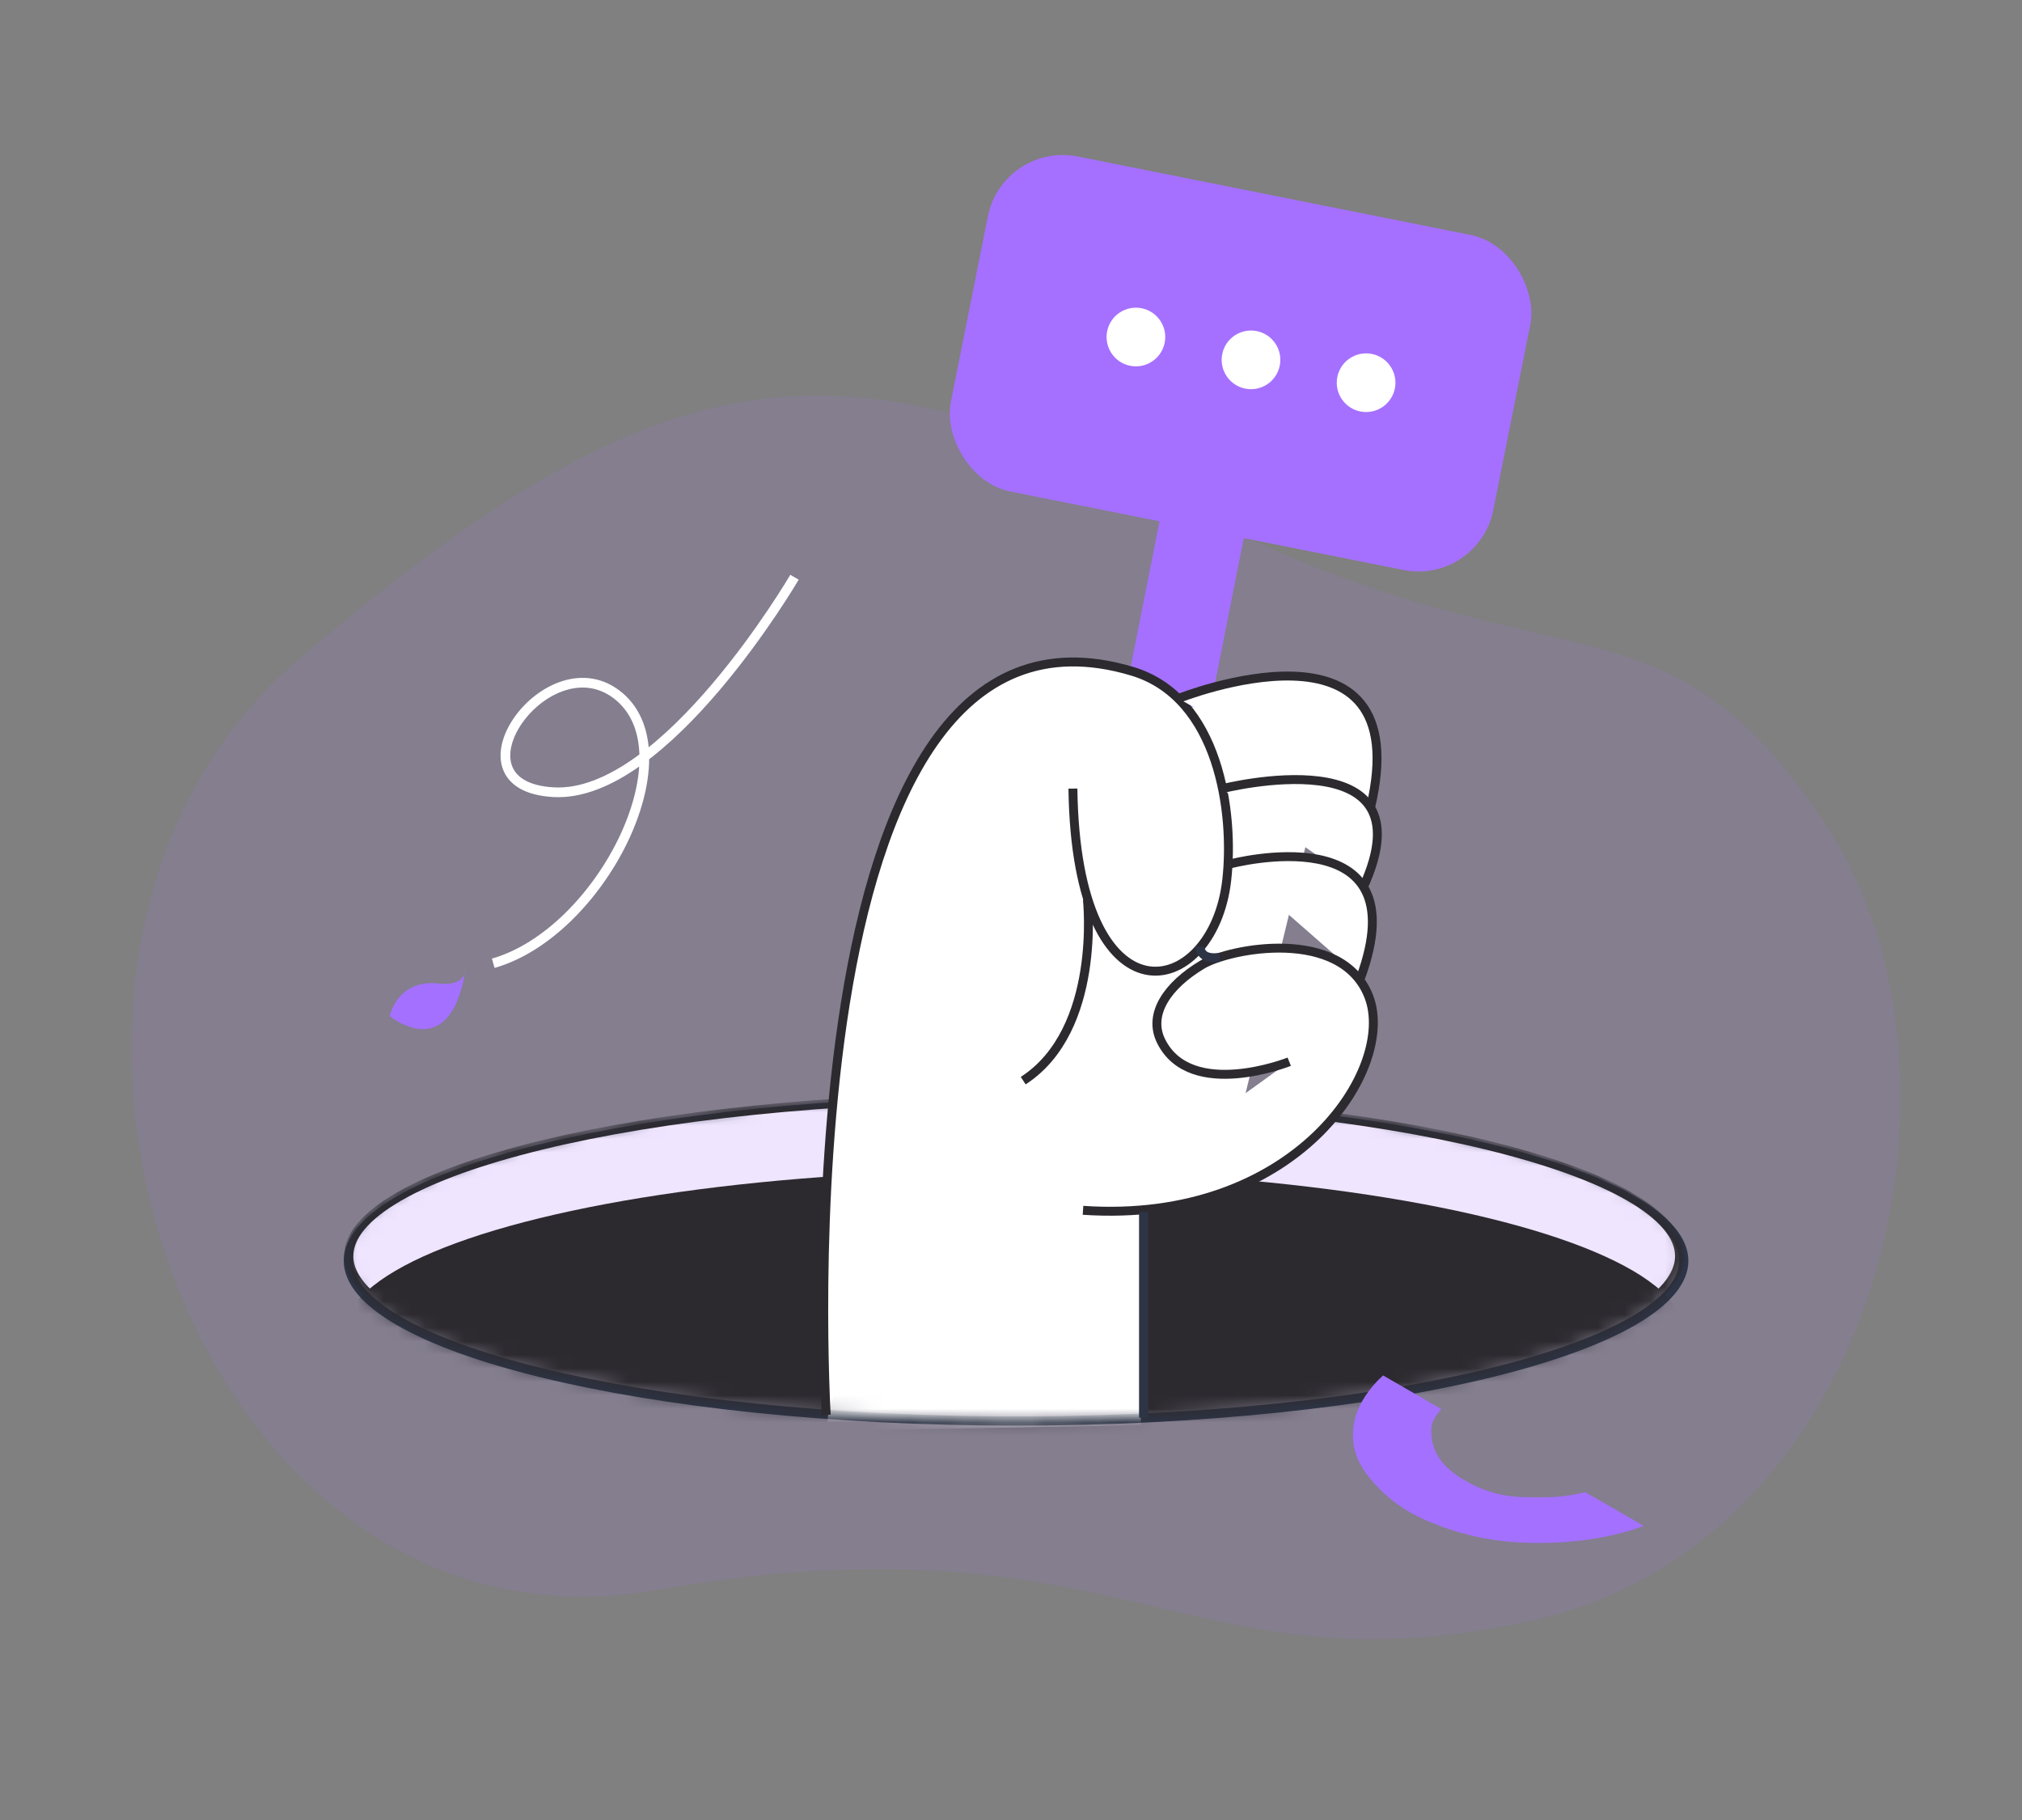 <svg width="150" height="135" viewBox="0 0 150 135" fill="none" xmlns="http://www.w3.org/2000/svg">
<rect x="0" y="0" width="150" height="135" fill="#808080" stroke="none"/>
<path opacity="0.12" d="M88.365 37.863C115.508 51.804 123.259 42.642 135.467 61.216C147.675 79.791 139.357 114.504 113.706 120.196C88.054 125.887 83.455 111.874 48.642 117.953C13.829 124.032 -3.83 70.99 22.201 48.871C48.233 26.754 61.222 23.921 88.365 37.863Z" fill="#A570FF"/>
<path d="M124.909 93.518C124.909 95.008 123.668 96.528 121.16 97.982C118.676 99.422 115.059 100.73 110.561 101.833C101.569 104.037 89.129 105.404 75.375 105.404C61.621 105.404 49.181 104.037 40.189 101.833C35.691 100.73 32.074 99.422 29.59 97.982C27.082 96.528 25.841 95.008 25.841 93.518C25.841 92.028 27.082 90.507 29.59 89.053C32.074 87.614 35.691 86.306 40.189 85.203C49.181 82.998 61.621 81.631 75.375 81.631C89.129 81.631 101.569 82.998 110.561 85.203C115.059 86.306 118.676 87.614 121.16 89.053C123.668 90.507 124.909 92.028 124.909 93.518Z" stroke="#2D3446" stroke-width="0.682"/>
<mask id="mask0_39_198" style="mask-type:alpha" maskUnits="userSpaceOnUse" x="25" y="81" width="100" height="25">
<ellipse cx="75.237" cy="93.171" rx="49.709" ry="12.108" fill="#D9D9D9"/>
</mask>
<g mask="url(#mask0_39_198)">
<path d="M124.604 93.171C124.604 94.644 123.37 96.149 120.869 97.589C118.394 99.014 114.789 100.31 110.305 101.402C101.343 103.585 88.945 104.939 75.237 104.939C61.529 104.939 49.13 103.585 40.168 101.402C35.684 100.31 32.08 99.014 29.605 97.589C27.104 96.149 25.869 94.644 25.869 93.171C25.869 91.699 27.104 90.194 29.605 88.754C32.08 87.328 35.684 86.033 40.168 84.941C49.13 82.757 61.529 81.404 75.237 81.404C88.945 81.404 101.343 82.757 110.305 84.941C114.789 86.033 118.394 87.328 120.869 88.754C123.37 90.194 124.604 91.699 124.604 93.171Z" fill="#EFE5FF" stroke="#2C2A2F" stroke-width="0.682"/>
<ellipse cx="75.237" cy="98.907" rx="49.709" ry="12.108" fill="#2C2A2F"/>
<path d="M65.494 68.64H84.634V76.615V82.198V105.724L61.307 106.123L65.494 68.64Z" fill="white"/>
<rect x="83.039" y="80.602" width="7.576" height="6.38" fill="white"/>
</g>
<rect x="90.005" y="18.542" width="6.37" height="42.991" rx="1.741" transform="rotate(11.201 90.005 18.542)" fill="#A570FF"/>
<rect x="74.393" y="10.5" width="41.033" height="25.345" rx="5.658" transform="rotate(11.289 74.393 10.5)" fill="#A570FF"/>
<path fill-rule="evenodd" clip-rule="evenodd" d="M94.939 27.116C94.705 28.295 93.56 29.061 92.381 28.827C91.202 28.593 90.436 27.448 90.67 26.269C90.904 25.09 92.05 24.324 93.228 24.558C94.407 24.792 95.173 25.938 94.939 27.116ZM86.401 25.422C86.167 26.601 85.022 27.367 83.843 27.133C82.664 26.899 81.898 25.753 82.132 24.575C82.366 23.396 83.512 22.63 84.691 22.864C85.869 23.098 86.635 24.243 86.401 25.422ZM100.919 30.522C102.098 30.756 103.243 29.99 103.477 28.811C103.711 27.632 102.945 26.487 101.767 26.253C100.588 26.019 99.442 26.785 99.208 27.964C98.974 29.143 99.74 30.288 100.919 30.522Z" fill="white"/>
<rect x="77.058" y="49.671" width="22.33" height="34.107" transform="rotate(13.659 77.058 49.671)" fill="white"/>
<path d="M61.293 104.955C61.293 104.955 57.518 41.849 84 49.793C90.449 51.728 91.563 60.324 91.006 65.272C89.996 74.223 79.831 76.428 79.593 58.494" fill="white"/>
<path d="M61.293 104.955C61.293 104.955 57.518 41.849 84 49.793C90.449 51.728 91.563 60.324 91.006 65.272C89.996 74.223 79.831 76.428 79.593 58.494" stroke="#2C2A2F" stroke-width="0.662" stroke-miterlimit="10"/>
<path d="M80.665 66.712C80.665 66.712 81.749 76.376 75.906 80.158" stroke="#2C2A2F" stroke-width="0.662" stroke-miterlimit="10"/>
<path d="M87.42 51.81C87.42 51.81 105.289 44.689 101.67 59.907L87.42 51.81Z" fill="white"/>
<path d="M87.42 51.81C87.42 51.81 105.289 44.689 101.67 59.907" stroke="#2C2A2F" stroke-width="0.662" stroke-miterlimit="10"/>
<path d="M90.638 58.507C90.638 58.507 106.319 54.517 101.123 65.836L90.638 58.507Z" fill="white"/>
<path d="M90.638 58.507C90.638 58.507 106.319 54.517 101.123 65.836" stroke="#2C2A2F" stroke-width="0.662" stroke-miterlimit="10"/>
<path d="M100.938 72.517C105.39 60.364 91.29 64.074 91.29 64.074L100.938 72.517Z" fill="white"/>
<path d="M100.938 72.517C105.39 60.364 91.29 64.074 91.29 64.074" stroke="#2C2A2F" stroke-width="0.662" stroke-miterlimit="10"/>
<path d="M95.641 78.754C95.641 78.754 88.348 81.656 86.14 77.236C85.127 75.213 86.645 73.076 89.176 71.559C91.225 70.331 99.527 68.744 101.54 73.91C103.625 79.262 96.091 90.845 80.342 89.776" fill="white"/>
<path d="M95.641 78.754C95.641 78.754 88.348 81.656 86.14 77.236C85.127 75.213 86.645 73.076 89.176 71.559C91.225 70.331 99.527 68.744 101.54 73.91C103.625 79.262 96.091 90.845 80.342 89.776" stroke="#2C2A2F" stroke-width="0.662" stroke-miterlimit="10"/>
<path d="M89.032 70.207C89.032 70.207 88.941 71.24 90.488 71.008" stroke="#2D3446" stroke-width="0.662" stroke-miterlimit="10"/>
<path d="M84.84 89.9V105.161" stroke="#2D3446" stroke-width="0.682" stroke-miterlimit="10"/>
<path fill-rule="evenodd" clip-rule="evenodd" d="M121.935 113.185L117.599 110.682C116.626 110.918 115.677 111.044 114.772 111.059C112.394 111.098 110.825 111.057 108.63 109.79C106.394 108.499 106.148 107.053 106.184 105.937C106.2 105.453 106.55 104.964 106.919 104.516L102.604 102.024C102.326 102.273 102.088 102.515 101.891 102.747C101.005 103.796 100.532 104.78 100.404 105.843C100.269 106.958 100.488 107.936 101.094 108.921C101.678 109.872 102.972 111.238 104.547 112.147C106.174 113.087 108.315 113.741 109.775 114.041C111.42 114.377 113.269 114.507 115.272 114.427C117.22 114.348 118.991 114.077 120.687 113.6C121.092 113.486 121.505 113.349 121.935 113.185Z" fill="#A470FF"/>
<path d="M58.938 42.818C58.938 42.818 49.358 59.204 41.081 58.763C32.804 58.322 40.744 47.272 45.946 51.675C51.148 56.079 44.555 69.176 36.59 71.451" stroke="white" stroke-width="0.719" stroke-miterlimit="10"/>
<path d="M34.495 72.149C34.495 72.149 34.342 73.164 32.535 72.953C30.728 72.741 29.381 73.657 28.908 75.364C28.921 75.364 33.288 79.029 34.495 72.149Z" fill="#A470FF"/>
</svg>
